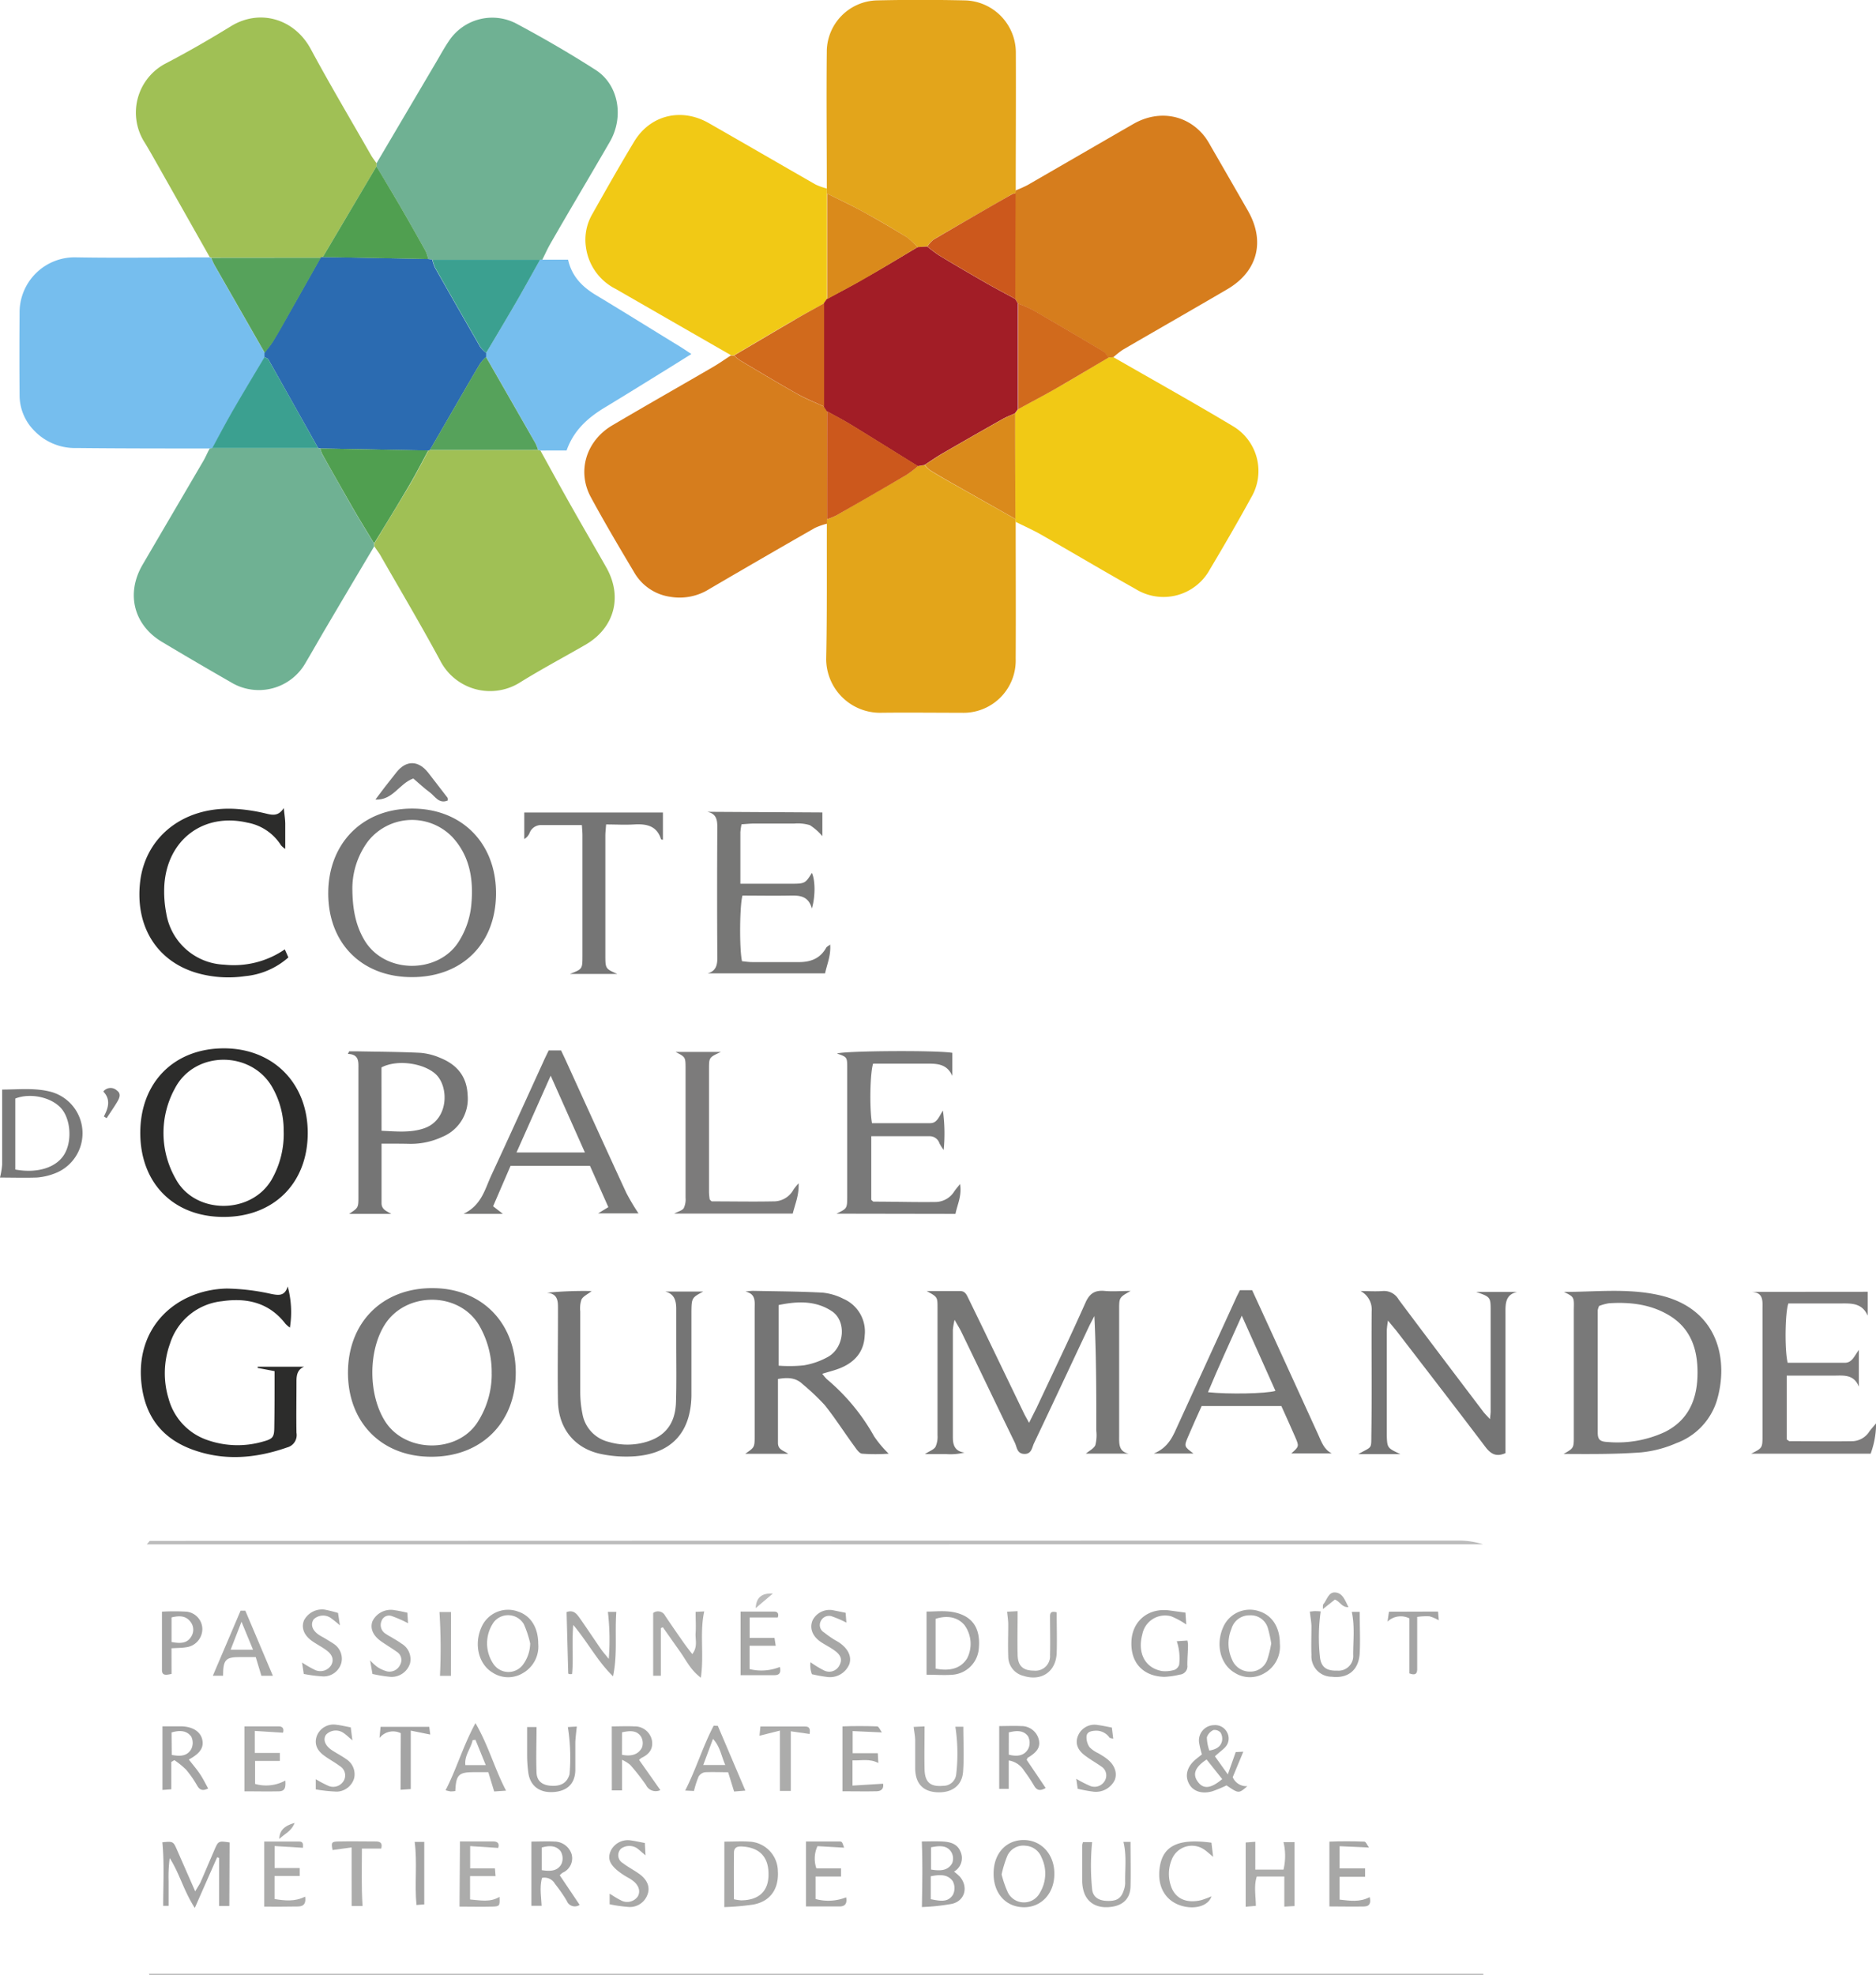 <svg id="Calque_1" data-name="Calque 1" xmlns="http://www.w3.org/2000/svg" viewBox="0 0 367.89 387.23"><defs><style>.cls-1{fill:#d67d1d;}.cls-2{fill:#f1c915;}.cls-3{fill:#6fb193;}.cls-4{fill:#76beee;}.cls-5{fill:#a0c055;}.cls-6{fill:#e3a51a;}.cls-7{fill:#e3a51b;}.cls-8{fill:#777776;}.cls-9{fill:#797979;}.cls-10{fill:#757575;}.cls-11{fill:#2c2c2b;}.cls-12{fill:#7c7b7b;}.cls-13{fill:#bbb;}.cls-14{fill:#a4a4a4;}.cls-15{fill:#acacab;}.cls-16{fill:#a9a9a8;}.cls-17{fill:#a7a7a6;}.cls-18{fill:#a21d26;}.cls-19{fill:#cc581c;}.cls-20{fill:#d16a1c;}.cls-21{fill:#da8a1b;}.cls-22{fill:#2b6bb1;}.cls-23{fill:#3ba090;}.cls-24{fill:#509f50;}.cls-25{fill:#56a25b;}</style></defs><title>LOGO_COG</title><path class="cls-1" d="M308.47,156.74a13.68,13.68,0,0,0-2.38.84q-10.39,5.94-20.74,12a10.92,10.92,0,0,1-7.58,1.5,9.74,9.74,0,0,1-7-4.62c-2.94-4.94-5.88-9.88-8.61-14.93s-.95-11,4.2-14.06c6.53-3.85,13.13-7.59,19.68-11.4,1.23-.71,2.4-1.54,3.59-2.31l.6,0a9.44,9.44,0,0,0,1.24,1c3.68,2.19,7.35,4.4,11.09,6.5,1.71,1,3.54,1.69,5.32,2.52l.6.91q0,10.6,0,21.2Z" transform="translate(-146.3 -54.08)"/><path class="cls-2" d="M364.64,124.1c7.81,4.49,15.69,8.88,23.42,13.51a10.21,10.21,0,0,1,3.6,14c-2.61,4.76-5.33,9.45-8.11,14.11A10.36,10.36,0,0,1,369,169.55c-6.19-3.47-12.3-7.11-18.46-10.62-1.64-.94-3.38-1.71-5.07-2.55l-.06-.55q0-10.35-.05-20.71l.6-.83c2.36-1.29,4.74-2.53,7.07-3.87,3.57-2,7.1-4.16,10.64-6.25Z" transform="translate(-146.3 -54.08)"/><path class="cls-3" d="M220.14,86.08l11.8-20c.77-1.31,1.49-2.64,2.35-3.9a10.19,10.19,0,0,1,13.12-3.55c5.35,2.85,10.61,5.9,15.71,9.17,4.51,2.89,5.59,9.23,2.76,14.1C262,88.61,258,95.28,254.15,102c-.56,1-1,2-1.51,3a2,2,0,0,0-.44,0l-21.08,0-.85-.15a8.32,8.32,0,0,0-.51-1.54q-2.54-4.56-5.16-9.09c-1.47-2.52-3-5-4.48-7.52Z" transform="translate(-146.3 -54.08)"/><path class="cls-2" d="M290.26,123.72l-.6,0L267,110.7a10.76,10.76,0,0,1-5.78-8.06,10,10,0,0,1,1.17-6.48c2.71-4.8,5.42-9.6,8.27-14.32,3.14-5.21,9.23-6.7,14.61-3.64,7,4,14,8.06,21,12.07a12.17,12.17,0,0,0,2.17.76l0,1q0,10.34,0,20.69l-.6.85c-2.14,1.19-4.29,2.35-6.41,3.58C297.74,119.29,294,121.51,290.26,123.72Z" transform="translate(-146.3 -54.08)"/><path class="cls-1" d="M364.64,124.1l-1,.07c-.33-.4-.57-.94-1-1.19q-6.83-4.08-13.71-8.06a28.83,28.83,0,0,0-3-1.33l-.54-.91q0-10.35,0-20.69l.05-.57a24.52,24.52,0,0,0,2.37-1.06c6.93-4,13.84-8,20.78-12,5.08-2.9,10.81-1.76,14.12,2.71a17,17,0,0,1,1,1.62q3.66,6.33,7.3,12.68c3.45,6,1.93,11.9-4,15.39-6.83,4-13.7,7.92-20.55,11.9A18.9,18.9,0,0,0,364.64,124.1Z" transform="translate(-146.3 -54.08)"/><path class="cls-4" d="M187.44,142c-8.71,0-17.42,0-26.12-.09a11.07,11.07,0,0,1-8.37-3.47,9.87,9.87,0,0,1-2.81-6.92q-.07-8,0-16.06a10.8,10.8,0,0,1,11.16-10.93c8.7.15,17.41,0,26.12,0l.29.12c.23.5.43,1,.7,1.5q4.9,8.57,9.81,17.13l0,.85c-2.12,3.56-4.27,7.1-6.34,10.69-1.35,2.34-2.6,4.74-3.89,7.11Z" transform="translate(-146.3 -54.08)"/><path class="cls-3" d="M187.44,142l.49-.07h20.74l.45.11a6.64,6.64,0,0,0,.39,1.12c2,3.53,4,7.07,6,10.58,1.35,2.33,2.77,4.62,4.16,6.93v.54q-4.77,8-9.53,16.08c-1.3,2.2-2.55,4.43-3.86,6.63a10.54,10.54,0,0,1-14.74,3.88q-6.76-3.87-13.45-7.87c-5.56-3.31-7.13-9.46-3.85-15.11,4-6.84,8-13.65,12-20.49C186.69,143.54,187,142.73,187.44,142Z" transform="translate(-146.3 -54.08)"/><path class="cls-5" d="M219.7,161.17v-.54c2.32-3.86,4.68-7.69,7-11.58,1.28-2.18,2.42-4.43,3.62-6.64l.33-.12h21.22l.41.12c2.21,4,4.39,8,6.62,11.91,2.08,3.68,4.22,7.33,6.3,11,3.26,5.77,1.59,11.89-4.15,15.19-4.22,2.43-8.52,4.72-12.66,7.28a11,11,0,0,1-15.77-4.22c-3.78-7-7.87-13.89-11.83-20.81C220.43,162.21,220.05,161.7,219.7,161.17Z" transform="translate(-146.3 -54.08)"/><path class="cls-5" d="M220.14,86.08q0,.31,0,.62L209.6,104.48l-.38.11H187.71l-.29-.12L177.07,86.16c-.79-1.39-1.56-2.78-2.4-4.14a10.86,10.86,0,0,1,4.24-15.56c4.31-2.25,8.53-4.69,12.68-7.24,5.62-3.46,12.44-1.5,15.66,4.49,3.77,7,7.86,13.88,11.82,20.81C219.38,85.06,219.78,85.56,220.14,86.08Z" transform="translate(-146.3 -54.08)"/><path class="cls-6" d="M345.42,155.83l.06.55c0,8.95.05,17.9,0,26.84a10.25,10.25,0,0,1-10.6,10.59c-5.35,0-10.71-.07-16.06,0a10.57,10.57,0,0,1-10.5-10.49c.19-8.86.1-17.73.13-26.6v-.85a13.53,13.53,0,0,0,1.76-.71q6.95-4,13.86-8a22.5,22.5,0,0,0,2.22-1.69l1.33-.23a5.77,5.77,0,0,0,1,1c1.35.85,2.72,1.64,4.11,2.43Q339.08,152.25,345.42,155.83Z" transform="translate(-146.3 -54.08)"/><path class="cls-7" d="M345.49,91.42l-.05.57a2.49,2.49,0,0,0-.69.16c-5.15,3-10.31,5.91-15.43,8.92a5.85,5.85,0,0,0-1.19,1.34l-1.89.12a15.57,15.57,0,0,0-2.19-2c-2.83-1.74-5.7-3.43-8.61-5-2.28-1.26-4.64-2.36-7-3.53l0-1c0-9-.1-18.07,0-27.1a10.1,10.1,0,0,1,9.71-9.74c5.83-.14,11.68-.13,17.51,0a10.25,10.25,0,0,1,9.85,10.38C345.55,73.51,345.49,82.47,345.49,91.42Z" transform="translate(-146.3 -54.08)"/><path class="cls-4" d="M252.24,142.4l-.41-.12a9.94,9.94,0,0,0-.52-1.31q-4.83-8.45-9.68-16.89l0-.82c1.93-3.27,3.89-6.52,5.79-9.81,1.62-2.8,3.18-5.64,4.77-8.46a2,2,0,0,1,.44,0h5.07c.76,3.36,2.87,5.39,5.57,7,5.47,3.29,10.89,6.68,16.33,10,.66.41,1.31.85,2.28,1.49l-4.5,2.81c-4.08,2.52-8.14,5.05-12.24,7.53-3.35,2-6.27,4.44-7.73,8.57Z" transform="translate(-146.3 -54.08)"/><path class="cls-8" d="M348.1,333c.55-1.09,1-2,1.46-2.9,3.22-6.87,6.52-13.71,9.6-20.64.83-1.87,1.89-2.49,3.8-2.31,1.54.14,3.1,0,5.06,0-2.2,1.25-2.25,1.27-2.25,3.54q0,12.47,0,24.94c0,1.44-.12,3,1.85,3.41h-8.37c.66-.56,1.57-1,1.85-1.66a7.82,7.82,0,0,0,.19-2.84c0-7.43,0-14.86-.38-22.47-.37.72-.76,1.43-1.11,2.16-3.57,7.59-7.12,15.19-10.72,22.76-.41.85-.47,2.16-1.92,2.11s-1.43-1.35-1.85-2.21c-3.53-7.25-7-14.53-10.53-21.8-.3-.62-.68-1.2-1.28-2.28a14.09,14.09,0,0,0-.34,1.94q0,10.07,0,20.14c0,.32,0,.64,0,1,0,1.48.41,2.72,2.29,2.94a11.6,11.6,0,0,1-3.63.3c-1.26,0-2.51,0-4.14,0,.92-.6,1.75-.87,2.08-1.43a4.81,4.81,0,0,0,.39-2.31q0-12.47,0-24.94c0-2.11,0-2.11-2.12-3.28,2.18,0,4.37,0,6.55,0,.91,0,1.22.6,1.54,1.26l2.92,6,8.12,16.84C347.43,331.8,347.72,332.28,348.1,333Z" transform="translate(-146.3 -54.08)"/><path class="cls-9" d="M453,307.34c6.21,0,12.43-.75,18.58.61,11.73,2.6,13.81,12.81,11.36,20.82A13,13,0,0,1,475,337a22.72,22.72,0,0,1-6.9,1.8c-5,.37-10.11.33-15.17.3,2-1.14,2-1.14,2-3.52q0-12.46,0-24.93C455,308.31,454.94,308.31,453,307.34Zm6.88,2.78a3.37,3.37,0,0,0-.26.81c0,8,0,16,0,23.95,0,1.41.42,1.8,1.92,1.88a22.14,22.14,0,0,0,11.2-1.94c4.49-2.22,6.29-6.12,6.44-10.94s-1.05-9.23-5.55-11.94c-3.62-2.18-7.65-2.64-11.78-2.38A9.07,9.07,0,0,0,459.83,310.12Z" transform="translate(-146.3 -54.08)"/><path class="cls-10" d="M300.87,339.07h-8.42c1.81-1.26,1.84-1.26,1.84-3.44q0-12.48,0-25c0-1.33.29-2.9-1.8-3.36a12.18,12.18,0,0,1,1.44-.14c4.55.09,9.11.11,13.66.35a11.41,11.41,0,0,1,4.1,1.21,7,7,0,0,1,4.18,7.2c-.14,3.14-1.9,5.18-4.71,6.35-1.1.46-2.27.73-3.61,1.15a9.65,9.65,0,0,0,.9,1.06,40.14,40.14,0,0,1,9.27,11.21,21.94,21.94,0,0,0,2.85,3.39,35.31,35.31,0,0,1-5.22,0c-.53-.05-1.06-.83-1.45-1.38-2-2.71-3.78-5.54-5.87-8.15a45.68,45.68,0,0,0-4.34-4.11c-1.37-1.31-3-1.32-4.83-1,0,4.23,0,8.37,0,12.51C298.85,338.32,300,338.44,300.87,339.07ZM299,309.91V321.8a28.24,28.24,0,0,0,4.9-.06A14.65,14.65,0,0,0,308.8,320c3.11-1.89,3.51-6.88.7-8.83C306.29,309,302.67,309.15,299,309.91Z" transform="translate(-146.3 -54.08)"/><path class="cls-10" d="M413.11,307.17c1.44,0,2.88.1,4.31,0a3.28,3.28,0,0,1,3.15,1.65c5.5,7.36,11.06,14.69,16.6,22,.31.41.69.77,1.32,1.46.07-.79.13-1.16.13-1.52,0-6.64,0-13.27,0-19.91,0-2.49-.1-2.56-2.85-3.51h8.06c-2.42.54-2.3,2.45-2.3,4.26q0,12.35,0,24.7c0,.87,0,1.74,0,2.64-1.78.79-2.86.2-3.92-1.19-5.74-7.58-11.56-15.11-17.36-22.65-.47-.61-1-1.19-1.76-2.14a18.91,18.91,0,0,0-.24,1.93q0,10,0,19.91c0,.24,0,.48,0,.72.1,2.41.1,2.41,2.67,3.62h-8.26c2.81-1.59,2.52-.88,2.57-4,.12-8,0-16,.06-24A4.09,4.09,0,0,0,413.11,307.17Z" transform="translate(-146.3 -54.08)"/><path class="cls-11" d="M190.15,292.64c-9.81,0-16.34-6.6-16.34-16.48s6.61-16.53,16.32-16.57,16.56,6.83,16.52,16.67S199.92,292.65,190.15,292.64Zm11.78-16.87a17.1,17.1,0,0,0-2.21-8.51c-4.1-7.26-15.26-7.31-19.15.24a18.13,18.13,0,0,0,.18,17.67c3.75,7,14.73,7.07,18.8.19A18,18,0,0,0,201.93,275.76Z" transform="translate(-146.3 -54.08)"/><path class="cls-10" d="M227.08,245.63c-9.8,0-16.39-6.59-16.41-16.38s6.68-16.67,16.47-16.66,16.49,6.86,16.43,16.72S236.87,245.63,227.08,245.63ZM215.4,228.08c0,4.6.81,7.61,2.28,10.16,3.94,6.87,14.58,6.79,18.57.44a16.23,16.23,0,0,0,2.47-7.17c.47-4.92-.22-9.59-3.76-13.39a11,11,0,0,0-16.46.84A15.57,15.57,0,0,0,215.4,228.08Z" transform="translate(-146.3 -54.08)"/><path class="cls-10" d="M230.84,339.65c-9.72,0-16.33-6.74-16.3-16.53s6.73-16.56,16.58-16.52c9.65,0,16.31,6.79,16.32,16.56S240.73,339.69,230.84,339.65Zm11.88-16.23a18.23,18.23,0,0,0-2.48-9.56c-4-6.69-14.48-6.6-18.55,0-3.23,5.22-3.15,13.78.19,18.94,3.95,6.09,14,6.21,18,.19A17.45,17.45,0,0,0,242.73,323.42Z" transform="translate(-146.3 -54.08)"/><path class="cls-11" d="M200.14,322.87l-3.31-.63V322h9.11c-1.32.56-1.5,1.65-1.5,2.87,0,3.36-.06,6.72,0,10.08a2.5,2.5,0,0,1-1.84,2.88c-6.15,2.15-12.35,2.68-18.55.42s-9.45-6.8-10.05-13.34c-1-11,7.1-18,16.75-18.23a43,43,0,0,1,8.76,1.06c1.5.29,2.63.42,3.21-1.47a19.14,19.14,0,0,1,.43,8.07,6,6,0,0,1-.87-.75c-3.19-4.15-7.56-5.14-12.43-4.43a12,12,0,0,0-10.21,8.32,17.07,17.07,0,0,0-.26,10.84,11.83,11.83,0,0,0,7.83,8.14,17.83,17.83,0,0,0,10.62.23c2.06-.55,2.25-.9,2.26-3C200.15,330.16,200.14,326.65,200.14,322.87Z" transform="translate(-146.3 -54.08)"/><path class="cls-12" d="M512.56,307.31V312c-1.1-2.53-3.23-2.41-5.32-2.4H497c-.66,1.94-.73,9.25-.13,11.63,3.7,0,7.44,0,11.18,0,1.44,0,1.82-1.21,2.78-2.52v7.21c-1-2.52-3.09-2.17-5-2.17h-9.15v12.5c.29.19.42.35.56.35,4.15,0,8.3.07,12.44,0a4.08,4.08,0,0,0,3.2-1.89c.3-.42.66-.81,1.33-1.61a17.3,17.3,0,0,1-1.07,5.95H489.72c2.18-1.11,2.21-1.11,2.21-3.5q0-12.47,0-24.94c0-1.44.23-3.07-2-3.28Z" transform="translate(-146.3 -54.08)"/><path class="cls-9" d="M310.33,292c2.07-1,2.1-1,2.11-3.3q0-12.6,0-25.2c0-2.2,0-2.2-2-2.89,1.44-.54,19.56-.67,22.61-.14V265c-1.1-2.52-3.24-2.41-5.32-2.41H317.52c-.61,1.84-.73,8.85-.22,11.67H328.7c1.36,0,1.69-1.2,2.51-2.47a33.45,33.45,0,0,1,.15,7.72,9.38,9.38,0,0,1-.83-1.3,2,2,0,0,0-2-1.39c-3.74,0-7.48,0-11.37,0v12.47c.21.17.33.35.45.35,4.07,0,8.15.13,12.22.07a4.39,4.39,0,0,0,3.61-2.08c.26-.38.56-.73,1.13-1.44.38,2.33-.53,4-.9,5.85Z" transform="translate(-146.3 -54.08)"/><path class="cls-8" d="M307.57,213.35V218a11,11,0,0,0-2.45-2.16,8.15,8.15,0,0,0-3.07-.31c-2.64,0-5.28,0-7.92,0-.77,0-1.55.09-2.41.14a11.94,11.94,0,0,0-.23,1.55c0,3.26,0,6.53,0,10.1h4.22c2,0,4,0,6,0,2.43,0,2.59-.14,3.8-2.13.66,1.39.72,4.55,0,7-.67-2.52-2.44-2.59-4.34-2.55-3.11.06-6.21,0-9.27,0-.56,2-.62,10.48-.09,12.87.63.06,1.33.17,2,.17,3,0,5.92,0,8.87,0,2.42.06,4.41-.59,5.65-2.83.1-.18.35-.28.77-.61.17,2.12-.6,3.8-1,5.65H285.08c1.5-.41,1.9-1.45,1.89-3q-.08-12.83,0-25.67c0-1.51-.24-2.66-2-3Z" transform="translate(-146.3 -54.08)"/><path class="cls-10" d="M276.77,307.27h7.43c-2.21,1.19-2.28,1.24-2.31,3.95,0,4.72,0,9.44,0,14.16,0,.8,0,1.6,0,2.4-.16,7.09-3.86,11.18-10.95,11.77a24.21,24.21,0,0,1-6.66-.41c-5.27-1.05-8.46-5-8.56-10.37s0-11,0-16.56c0-.64,0-1.28,0-1.92,0-1.42-.23-2.63-2.16-2.79a74,74,0,0,1,8.77-.33c-.82.66-1.65,1-2,1.66a5.42,5.42,0,0,0-.24,2.35c0,5.28,0,10.56,0,15.84a21.56,21.56,0,0,0,.44,4.28,6.87,6.87,0,0,0,5.16,5.45,13,13,0,0,0,6.17.28c4.51-.9,6.87-3.51,7-8.08.12-3.84.05-7.68.05-11.52,0-2.32,0-4.64,0-7C278.86,309,278.53,307.73,276.77,307.27Z" transform="translate(-146.3 -54.08)"/><path class="cls-10" d="M221.12,278.28c0,4,0,7.84,0,11.65,0,1.26,1,1.58,1.92,2.11h-8.28c1.78-1.18,1.83-1.2,1.83-3.28q0-12.58,0-25.17c0-1.34.16-2.83-2.07-2.91l.25-.5c.58,0,1.17,0,1.75,0,4.07.08,8.14.09,12.21.29a12.32,12.32,0,0,1,3.92,1c3.22,1.3,5.19,3.59,5.35,7.23a8.06,8.06,0,0,1-5,8.26,14.58,14.58,0,0,1-6.51,1.35C224.8,278.27,223.06,278.28,221.12,278.28Zm0-2.53c2.94.13,5.63.42,8.28-.46,4.94-1.64,5-8.24,2.3-10.68-2.41-2.16-7.57-2.87-10.59-1.28Z" transform="translate(-146.3 -54.08)"/><path class="cls-8" d="M389.45,307h2.4l3.72,8.1,9.26,20.27c.62,1.35,1.07,2.83,2.63,3.63h-7.93c1.55-1.37,1.56-1.38.73-3.29s-1.75-3.94-2.68-6H381.95c-.9,2-1.84,4.05-2.71,6.11-.76,1.81-.72,1.83,1.1,3.2h-7.77c3-1.24,3.82-3.59,4.82-5.78l10.87-23.75C388.62,308.66,389,307.88,389.45,307Zm.37,5c-2.35,5.27-4.58,10.06-6.63,15,4,.43,11.41.29,13.23-.26Z" transform="translate(-146.3 -54.08)"/><path class="cls-8" d="M253.9,260h2.43c.42.89.89,1.88,1.34,2.88,3.81,8.36,7.6,16.72,11.46,25.06a42.63,42.63,0,0,0,2.38,4H263.6l2-1.22L262,282.63H246.42L243,290.55l1.91,1.48h-7.7c3.54-1.7,4.19-4.85,5.45-7.57,3.44-7.39,6.79-14.81,10.18-22.22C253.15,261.52,253.52,260.81,253.9,260ZM247.59,280H261l-6.71-15.05Z" transform="translate(-146.3 -54.08)"/><path class="cls-11" d="M202.15,240.19l.7,1.58a14.89,14.89,0,0,1-8.48,3.67,22.49,22.49,0,0,1-9.27-.57c-8-2.25-12.33-9.15-11.32-17.92s8.52-15,19-14.28a33.93,33.93,0,0,1,5.67.89c1.31.32,2.44.55,3.5-1.07.13,1.28.27,2.14.29,3,0,1.58,0,3.17,0,5a3.88,3.88,0,0,1-.84-.71,9.84,9.84,0,0,0-6.57-4.43c-8.58-2-15.7,3.28-16.3,12.21a22.26,22.26,0,0,0,.36,5.48,12,12,0,0,0,11.42,10.15A17.65,17.65,0,0,0,202.15,240.19Z" transform="translate(-146.3 -54.08)"/><path class="cls-13" d="M175.09,356.83c.42-.47.52-.68.62-.68q128.51-.05,257-.06a15.84,15.84,0,0,1,4.43.73Z" transform="translate(-146.3 -54.08)"/><path class="cls-10" d="M276.3,213.36v5.35c-.24-.06-.35-.06-.36-.09-.82-2.67-2.85-3.06-5.27-2.92-1.81.11-3.63,0-5.51,0-.07.95-.15,1.57-.15,2.2q0,11.75,0,23.5c0,2.57.05,2.6,2.34,3.61h-9.29c2.43-.95,2.45-.95,2.46-3.45q0-11.87,0-23.74c0-.62-.07-1.24-.11-2-2.75,0-5.36,0-8,0a2.39,2.39,0,0,0-2.25,1.53,2.46,2.46,0,0,1-1.05,1.21v-5.2Z" transform="translate(-146.3 -54.08)"/><path class="cls-12" d="M278.77,260.29h8.91c-2.29,1.07-2.33,1.07-2.34,3.16q0,12.22,0,24.43a12.18,12.18,0,0,0,.14,1.35c.19.16.31.36.43.36,4,0,8,.08,12,0a4.41,4.41,0,0,0,4-2.31,11.32,11.32,0,0,1,1-1.23c.1,2.34-.67,4-1.15,5.93H278.52c.75-.4,1.54-.57,1.86-1.05a4,4,0,0,0,.36-2.07q0-12.7,0-25.39C280.74,261.29,280.7,261.29,278.77,260.29Z" transform="translate(-146.3 -54.08)"/><path class="cls-13" d="M175.52,441H437.18v.28H175.6Z" transform="translate(-146.3 -54.08)"/><path class="cls-9" d="M146.3,284.92a16,16,0,0,0,.42-2.5c0-4.85,0-9.7,0-14.75,3.3,0,6.55-.4,9.76.5a8.42,8.42,0,0,1,1.05,15.74,12.47,12.47,0,0,1-3.93,1C151.16,285,148.68,284.92,146.3,284.92Zm3-1.57c4.41.81,8.14-.43,9.66-3.06s1.16-6.78-.59-8.86c-1.88-2.23-6.07-3.18-9.07-2Z" transform="translate(-146.3 -54.08)"/><path class="cls-14" d="M191.27,427.72h-2v-9.43l-.39-.12-4.38,9.93c-2.18-3.36-3-6.8-4.92-9.77a28,28,0,0,0-.22,4.54c0,1.57,0,3.15,0,4.82h-1.06c0-4.15.24-8.31-.16-12.46,2.14-.2,2.14-.2,2.93,1.62l3.51,8c.47-.81.76-1.23,1-1.68.93-2.12,1.82-4.25,2.74-6.38.8-1.85.81-1.84,3-1.53Z" transform="translate(-146.3 -54.08)"/><path class="cls-15" d="M275.9,373.24v9.34h-1.51v-12.3a1.56,1.56,0,0,1,2.35.55c1.2,1.79,2.43,3.56,3.67,5.33.49.69,1,1.35,1.65,2.18,1.12-1.45.56-2.85.65-4.12s0-2.7,0-4.16l1.69-.09c-.92,4.24,0,8.45-.66,13-2-1.5-2.85-3.37-4-5s-2.3-3.26-3.45-4.89Z" transform="translate(-146.3 -54.08)"/><path class="cls-16" d="M288.35,415.1c1.85,0,3.36-.1,4.85,0a5.85,5.85,0,0,1,5.64,5.72c.23,3.52-1.45,6-4.82,6.62a51,51,0,0,1-5.68.5Zm1.87,11.3a11.31,11.31,0,0,0,1.37.21c3.36,0,5.29-1.64,5.41-4.71.15-3.55-1.51-5.53-4.88-5.82-.91-.08-1.88-.08-1.89,1.2C290.2,420.3,290.22,423.31,290.22,426.4Z" transform="translate(-146.3 -54.08)"/><path class="cls-17" d="M382,398a18.07,18.07,0,0,1-.56-2.36,3,3,0,0,1,2.94-3.37,2.61,2.61,0,0,1,2.57,1.44,2.49,2.49,0,0,1-.4,2.9c-.54.57-1.18,1-2,1.77l2.53,3.54,1.55-4.37,1.49-.08-2.08,5a2.91,2.91,0,0,0,2.87,1.76c-1.69,1.47-1.69,1.47-4.08-.15a25.48,25.48,0,0,1-2.78,1.15c-2.06.6-3.83,0-4.6-1.51-.85-1.63-.33-3.4,1.42-4.82Zm4,4.87L382.92,399c-2.34,1.54-2.8,2.93-1.69,4.41S383.81,404.67,386,402.83Zm-2.57-5.62c1.47-.23,2.23-.81,2.49-1.78a2.34,2.34,0,0,0-.25-1.72,1.54,1.54,0,0,0-1.4-.53,2.41,2.41,0,0,0-1.3,1.44A8.43,8.43,0,0,0,383.44,397.21Z" transform="translate(-146.3 -54.08)"/><path class="cls-16" d="M266.27,392.51c1.6,0,3-.07,4.42,0a3.42,3.42,0,0,1,3.46,2.76c.28,1.68-.59,2.72-2,3.39a2.69,2.69,0,0,0-.52.42L275.8,405a2.1,2.1,0,0,1-2.82-1,42.79,42.79,0,0,0-3.09-3.94,6.94,6.94,0,0,0-1.61-1v6h-2Zm2,5.57c1.77.35,3.17,0,3.91-1.39a2.56,2.56,0,0,0-.18-2.18c-.87-1.3-2.25-1.15-3.72-.84Z" transform="translate(-146.3 -54.08)"/><path class="cls-15" d="M400.16,415.2v12.53l-2,.12v-5.91h-5.4c-.59,1.81-.21,3.69-.18,5.75l-2,.18V415.27l1.89-.14v5.46H398a11.73,11.73,0,0,0,0-5.39Z" transform="translate(-146.3 -54.08)"/><path class="cls-14" d="M256.07,421.7l3.9,5.8a1.68,1.68,0,0,1-2.52-.78,28.19,28.19,0,0,0-2.31-3.33,2.36,2.36,0,0,0-2.55-1.18c-.49,1.78-.18,3.57-.08,5.47h-2V415.09c1.39,0,3-.08,4.52,0a3.55,3.55,0,0,1,3.39,2.56,3.08,3.08,0,0,1-1.8,3.55A4.21,4.21,0,0,0,256.07,421.7Zm-3.54-5.44v4.43c1.67.27,3.16.22,3.9-1.27a2.77,2.77,0,0,0-.18-2.42C255.35,415.83,254,415.84,252.53,416.26Z" transform="translate(-146.3 -54.08)"/><path class="cls-17" d="M341.15,421.33c0-4,2.57-6.66,6.11-6.54,3.38.11,5.84,2.94,5.8,6.65,0,3.88-2.63,6.63-6.14,6.52S341.11,425.11,341.15,421.33Zm1.57.2a20.22,20.22,0,0,0,1.25,3.59,3.53,3.53,0,0,0,6.26,0,7.24,7.24,0,0,0,.32-6.91,3.58,3.58,0,0,0-3.11-2.3,3.45,3.45,0,0,0-3.57,1.91A22.1,22.1,0,0,0,342.72,421.53Z" transform="translate(-146.3 -54.08)"/><path class="cls-17" d="M397.28,376.23a6,6,0,0,1-3,5.84,5.57,5.57,0,0,1-5.93-.12c-2.76-1.65-3.7-5.57-2.15-8.95a5.69,5.69,0,0,1,7.21-3C395.84,370.85,397.28,373.16,397.28,376.23Zm-1.69,0a24.1,24.1,0,0,0-.63-2.89,3.49,3.49,0,0,0-3.6-2.6,3.64,3.64,0,0,0-3.57,2.65,7.49,7.49,0,0,0,.13,6.05,3.75,3.75,0,0,0,3.61,2.33,3.48,3.48,0,0,0,3.3-2.37A21.69,21.69,0,0,0,395.59,376.28Z" transform="translate(-146.3 -54.08)"/><path class="cls-17" d="M251.85,376.3a6,6,0,0,1-3,5.76,5.57,5.57,0,0,1-5.93-.08c-2.77-1.64-3.73-5.56-2.19-8.94A5.68,5.68,0,0,1,247.9,370C250.38,370.82,251.84,373.13,251.85,376.3Zm-1.58-.06a19.92,19.92,0,0,0-1.25-3.78,3.58,3.58,0,0,0-5.89-.38,7.2,7.2,0,0,0,0,8.29,3.55,3.55,0,0,0,5.62.18A7.17,7.17,0,0,0,250.27,376.23Z" transform="translate(-146.3 -54.08)"/><path class="cls-14" d="M347.63,399.06l3.73,5.53c-1.12.65-1.73.44-2.24-.4a32.59,32.59,0,0,0-2-3,4.3,4.3,0,0,0-3-2v5.56h-1.87v-12.3c1.45,0,2.87-.07,4.27,0a3.49,3.49,0,0,1,3.51,2.72c.3,1.41-.33,2.4-2.22,3.51C347.74,398.83,347.68,399,347.63,399.06Zm-3.5-1c1.68.42,3.1.22,3.85-1.23a2.74,2.74,0,0,0-.08-2.38c-.87-1.2-2.27-1.15-3.77-.76Z" transform="translate(-146.3 -54.08)"/><path class="cls-14" d="M327.07,415.07c1.18,0,2.54-.06,3.89,0s2.94.29,3.63,1.85a3.06,3.06,0,0,1-1.2,4.06,11.73,11.73,0,0,1,1.15,1c1.69,2,1,4.69-1.51,5.31a42,42,0,0,1-5.94.64C327.16,423.52,327.24,419.41,327.07,415.07Zm1.76,11.32c1.7.32,3.38.74,4.37-.92a2.92,2.92,0,0,0-.08-2.65c-1.07-1.43-2.7-1.23-4.29-.93Zm.05-10.18v4.37c1.73.27,3.29.29,4.15-1.26a2.51,2.51,0,0,0-.17-2.16C332,415.75,330.47,415.91,328.88,416.21Z" transform="translate(-146.3 -54.08)"/><path class="cls-14" d="M179.89,399.49v5.35l-1.73.13V392.5c1.08,0,2.41,0,3.73,0,2.23.06,3.74,1.06,4.08,2.63s-.48,2.71-2.64,3.88c.74.95,1.51,1.84,2.17,2.82s1.08,1.88,1.62,2.85c-1.11.56-1.67.27-2.16-.57a21.1,21.1,0,0,0-2.18-3.13,16.6,16.6,0,0,0-2.29-1.86Zm.09-1.38c1.58.28,3,.31,3.83-1.16a2.77,2.77,0,0,0,0-2.42c-.92-1.29-2.37-1.27-3.87-.83Z" transform="translate(-146.3 -54.08)"/><path class="cls-17" d="M257.41,370.1c1.4-.5,2,.38,2.62,1.24,1.4,2,2.78,4.09,4.19,6.12.34.49.75.93,1.46,1.82a47.41,47.41,0,0,0-.17-9.22h1.65c-.31,4.23.26,8.4-.64,12.63-3-2.89-4.88-6.57-7.8-10.07-.31,3.52.07,6.62-.24,9.63a3,3,0,0,1-.59,0c-.06,0-.15-.1-.16-.16C257.62,378.13,257.52,374.18,257.41,370.1Z" transform="translate(-146.3 -54.08)"/><path class="cls-14" d="M378.93,372.54a15.21,15.21,0,0,0-3-1.62,4.54,4.54,0,0,0-5.61,3.52c-1,3.68.51,6.6,3.82,7.22a6.14,6.14,0,0,0,2.55-.25,1.66,1.66,0,0,0,.85-1,10.56,10.56,0,0,0-.47-4.59l2.08-.14a5,5,0,0,1,.12.78c0,1.35-.14,2.71-.13,4.06a1.62,1.62,0,0,1-1.47,1.84,15.82,15.82,0,0,1-3.06.44c-3.88-.1-6.65-2.5-6.43-7,.19-4,3.38-6.63,7.59-6l3,.41Z" transform="translate(-146.3 -54.08)"/><path class="cls-15" d="M202.25,403.13c.09,1.24,0,2.09-1.24,2.11-2.3.05-4.6,0-6.78,0V392.51c2.35,0,4.56,0,6.76,0,.89,0,1,.66.8,1.24l-5.52-.35v4.32h4.91v1.56h-4.86v4.51A7.83,7.83,0,0,0,202.25,403.13Z" transform="translate(-146.3 -54.08)"/><path class="cls-14" d="M328,382.38V370c2,0,4.11-.3,6.19.34,3.06.94,4.4,3.22,4.06,6.9a5.59,5.59,0,0,1-5.1,5.14C331.51,382.52,329.84,382.38,328,382.38Zm1.77-1.19c3,.57,5-.13,6.18-2a6.25,6.25,0,0,0-.5-6.52c-1.29-1.55-3.35-2-5.68-1.24Z" transform="translate(-146.3 -54.08)"/><path class="cls-15" d="M198.12,427.85V415.08c2.4,0,4.61,0,6.82,0,1,0,.74.79.76,1.23l-5.55-.34v4.31h4.93v1.56h-4.94v4.52c2,.3,3.95.56,6-.48.18,1.18-.13,1.92-1.4,1.94C202.48,427.87,200.26,427.85,198.12,427.85Z" transform="translate(-146.3 -54.08)"/><path class="cls-17" d="M407,427.81V415.1c2.16-.09,4.52-.09,6.86,0,.3,0,.55.69.9,1.16L409,416v4.35H414L414,422H409v4.47c2,.22,3.93.55,5.9-.49.24,1,.11,1.79-1.07,1.84C411.61,427.87,409.39,427.81,407,427.81Z" transform="translate(-146.3 -54.08)"/><path class="cls-17" d="M306.4,420.35h4.83v1.59h-5v4.41a9.46,9.46,0,0,0,6-.33c.21,1.08-.1,1.77-1.25,1.79-2.14,0-4.28,0-6.62,0V415.07c2,0,4.26,0,6.47,0,.61,0,.61.07,1,1.22l-5.22-.3A5.83,5.83,0,0,0,306.4,420.35Z" transform="translate(-146.3 -54.08)"/><path class="cls-15" d="M236.5,415.06H243c1,0,1.25.51,1,1.28l-5.5-.36v4.37h4.86l.12,1.51h-5v4.58c2,.16,3.93.61,5.77-.51.09,1.75.05,1.87-1.39,1.91-2.14.06-4.29,0-6.45,0Z" transform="translate(-146.3 -54.08)"/><path class="cls-17" d="M319.24,393.69l-5.73-.26v4.34h4.93l.1,1.92c-1.69-.9-3.29-.45-5.06-.52v4.95l6-.37c.12.69-.08,1.45-1.26,1.48-2.14.05-4.28,0-6.71,0,0-2.31,0-4.35,0-6.4s0-4,0-6.32c2.14-.08,4.49-.08,6.84,0C318.67,392.59,318.93,393.27,319.24,393.69Z" transform="translate(-146.3 -54.08)"/><path class="cls-15" d="M333.65,392.58h1.56c0,3,.17,5.94-.05,8.85-.21,2.71-2.21,4.11-5,4s-4.32-1.63-4.39-4.59c0-1.84,0-3.68,0-5.51,0-.85-.18-1.7-.3-2.72l2.14-.1c0,2.9-.06,5.67,0,8.44.07,2.56,1.18,3.44,3.66,3.21a2.51,2.51,0,0,0,2.53-2.15A34.82,34.82,0,0,0,333.65,392.58Z" transform="translate(-146.3 -54.08)"/><path class="cls-16" d="M239.54,391.87c2.59,4.46,3.74,8.93,6,13.24l-2.33.16-1.15-3.78h-2.88c-2.93,0-3.45.52-3.59,3.69a5.68,5.68,0,0,1-.91.08,6.79,6.79,0,0,1-1-.23C235.84,400.85,237.08,396.41,239.54,391.87Zm0,3.27-.56.07c-.33,1.64-1.64,3-1.42,4.89h4Z" transform="translate(-146.3 -54.08)"/><path class="cls-16" d="M287.07,392.41l5.4,12.69-2.21.18-1.17-3.78c-1.54,0-3-.07-4.52,0a1.8,1.8,0,0,0-1.27.84,19,19,0,0,0-.91,2.83l-1.72-.08c2.16-4.27,3.47-8.68,5.59-12.72Zm-2.86,7.67h4.32c-.8-1.82-1-3.59-2.41-5.12Z" transform="translate(-146.3 -54.08)"/><path class="cls-16" d="M194.41,369.83l5.4,12.76h-2.25l-1.11-3.67h-3.08c-2.84,0-3.31.51-3.33,3.66h-2l5.44-12.75Zm-2.88,7.65h4.39L193.66,372Z" transform="translate(-146.3 -54.08)"/><path class="cls-15" d="M353.52,370.15c0,2.75.09,5.37,0,8-.15,3.64-3,5.58-6.5,4.46a3.9,3.9,0,0,1-3-3.86c-.08-2.07,0-4.15,0-6.22,0-.77-.13-1.54-.22-2.5l2.06-.11c0,3-.07,5.82,0,8.66.07,2.13,1.11,3,3.19,3a2.85,2.85,0,0,0,3.16-3.08c.07-2.47,0-4.94,0-7.42C352.18,370.28,352.39,369.84,353.52,370.15Z" transform="translate(-146.3 -54.08)"/><path class="cls-9" d="M234.12,211c-1.76.75-2.51-.85-3.56-1.61s-2.18-1.82-3.21-2.7c-2.79,1-4,4.32-7.43,4.13.59-.78,1.17-1.57,1.77-2.35.78-1,1.57-2,2.36-3,1.9-2.4,4.29-2.37,6.22.08q1.91,2.44,3.79,4.91C234.13,210.54,234.09,210.72,234.12,211Z" transform="translate(-146.3 -54.08)"/><path class="cls-17" d="M298.82,371.16h-5.51v4h4.87l.24,1.54H293.3v4.58a9.75,9.75,0,0,0,5.94-.42c.2,1,.05,1.61-1.08,1.61h-6.63V370c2.15,0,4.35,0,6.55,0C299,370,299,370.66,298.82,371.16Z" transform="translate(-146.3 -54.08)"/><path class="cls-16" d="M358.68,415.2h1.79a46.52,46.52,0,0,0,0,9.24c.17,1.55,1.28,2.22,2.91,2.28,1.91.07,2.78-.47,3.3-2.09a4.32,4.32,0,0,0,.27-1.4c-.07-2.67.33-5.36-.34-8.08H368c0,2.94.07,5.85,0,8.76-.07,2.38-1.5,3.74-3.94,4-2.64.31-4.59-.82-5.25-3.09a7.25,7.25,0,0,1-.29-1.88c0-2.4,0-4.79,0-7.19A2.5,2.5,0,0,1,358.68,415.2Z" transform="translate(-146.3 -54.08)"/><path class="cls-14" d="M403.17,370c.32,0,.63-.08.94-.08s.78,0,1.18.06a35.88,35.88,0,0,0-.16,8.76c.18,2.15,1.28,2.91,3.39,2.84a2.88,2.88,0,0,0,3.14-3.14c0-2.75.34-5.54-.27-8.38h1.55c0,2.77.14,5.48,0,8.16-.21,3.29-2.3,4.93-5.46,4.56a4,4,0,0,1-4-4.26c-.07-1.91,0-3.83,0-5.75C403.44,371.93,403.28,371.08,403.17,370Z" transform="translate(-146.3 -54.08)"/><path class="cls-16" d="M226.18,370.22l.14,2.07a24.33,24.33,0,0,0-3.21-1.41,1.55,1.55,0,0,0-2,1,2,2,0,0,0,.65,2.36A11.61,11.61,0,0,0,223,375c.68.42,1.39.8,2,1.26a3.55,3.55,0,0,1,1.71,3.89,3.78,3.78,0,0,1-3.85,2.65,27.36,27.36,0,0,1-3.52-.57l-.46-2.66a11,11,0,0,0,1.37,1.26,6.49,6.49,0,0,0,1.92.89,2.3,2.3,0,0,0,2.6-1.29,1.9,1.9,0,0,0-.67-2.55c-1-.71-2-1.3-3-2-1.67-1.15-2.28-2.6-1.75-4a4,4,0,0,1,4.38-2.14C224.47,369.84,225.17,370,226.18,370.22Z" transform="translate(-146.3 -54.08)"/><path class="cls-16" d="M212.59,370.27l.37,2.44a22.09,22.09,0,0,0-1.88-1.51,2.66,2.66,0,0,0-3.28.34c-.65,1-.27,2.13,1,3,.39.27.83.48,1.24.73s1.1.65,1.61,1a3.48,3.48,0,0,1,1.61,3.71,3.62,3.62,0,0,1-3.52,2.74,27.76,27.76,0,0,1-3.87-.49l-.34-2.24a22.22,22.22,0,0,0,2.63,1.5,2.51,2.51,0,0,0,3.1-1c.54-1,.27-2-.92-2.88-.89-.67-1.9-1.17-2.81-1.81-1.63-1.13-2.2-2.63-1.61-4.08a4,4,0,0,1,4-2.11A27.25,27.25,0,0,1,212.59,370.27Z" transform="translate(-146.3 -54.08)"/><path class="cls-14" d="M259.41,392.54c-.11,1.17-.26,2.16-.29,3.16,0,1.84,0,3.68,0,5.51-.1,2.59-1.64,4-4.3,4.17s-4.45-1.13-4.88-3.56a26,26,0,0,1-.27-3.81c0-1.74,0-3.48,0-5.37h1.85c0,3-.12,6,0,9,.1,1.69,1.24,2.45,3,2.52,1.89.08,3-.65,3.47-2.26a38.37,38.37,0,0,0-.33-9.26Z" transform="translate(-146.3 -54.08)"/><path class="cls-16" d="M383.87,415.31l.33,2.77c-.89-.73-1.33-1.16-1.84-1.48a4.24,4.24,0,0,0-6.23,1.91,7.33,7.33,0,0,0-.25,5.16c.79,2.56,3,3.62,6,2.9a18.77,18.77,0,0,0,2-.75c-.59,1.83-3.12,2.62-5.74,1.9-3.39-.94-5.08-4-4.35-7.95S377.57,414.46,383.87,415.31Z" transform="translate(-146.3 -54.08)"/><path class="cls-16" d="M208.22,404.86v-2a20.85,20.85,0,0,0,2.56,1.34,2.39,2.39,0,0,0,2.91-1,2.12,2.12,0,0,0-.77-2.92c-.94-.72-2-1.26-3-2-1.56-1.1-2-2.43-1.5-3.87a3.51,3.51,0,0,1,3.83-2.22c.87.1,1.72.3,2.83.51l.33,2.55c-.79-.67-1.23-1.11-1.73-1.44a2.64,2.64,0,0,0-3.46.35c-.61.93-.19,2.1,1.14,3,.93.62,1.93,1.12,2.84,1.77a3.51,3.51,0,0,1,1.55,3.74,3.66,3.66,0,0,1-3.36,2.63A30.31,30.31,0,0,1,208.22,404.86Z" transform="translate(-146.3 -54.08)"/><path class="cls-16" d="M357.36,402.78a22.17,22.17,0,0,0,2.81,1.44A2.32,2.32,0,0,0,363,403.1a2.07,2.07,0,0,0-.75-2.74c-1-.7-2-1.27-3-2-1.67-1.17-2.17-2.55-1.53-4.06a3.5,3.5,0,0,1,3.91-2.05c.86.11,1.71.3,2.71.49l.27,2.19c-.36-.1-.62-.1-.74-.23a3.19,3.19,0,0,0-2.66-1.35c-.85.05-1.75.17-1.84,1.12a3.41,3.41,0,0,0,.6,2.13,6,6,0,0,0,1.76,1.2c.47.3,1,.58,1.41.9,1.66,1.17,2.33,2.81,1.78,4.29a4.1,4.1,0,0,1-4.09,2.33,29.43,29.43,0,0,1-3.19-.58Z" transform="translate(-146.3 -54.08)"/><path class="cls-14" d="M179.94,382.22c-1.21.28-1.88.31-1.88-.8,0-3.72,0-7.45,0-11.4a41.87,41.87,0,0,1,4.8,0,3.46,3.46,0,0,1,3.12,3.38,3.61,3.61,0,0,1-3.18,3.6c-.85.14-1.73.13-2.87.2Zm0-6.25c1.61.29,3,.34,3.82-1a2.5,2.5,0,0,0-.07-2.92c-.93-1.27-2.24-1.27-3.75-.9Z" transform="translate(-146.3 -54.08)"/><path class="cls-16" d="M265.85,427.38v-2.07c.79.47,1.44.93,2.14,1.26a2.54,2.54,0,0,0,3.38-.72c.57-1,.23-2.2-1-3.11-.5-.39-1.09-.66-1.62-1a13.8,13.8,0,0,1-1.54-1.12c-1.46-1.29-1.76-2.37-1.11-3.78a3.72,3.72,0,0,1,3.75-2c.94.12,1.86.34,2.91.53l.13,2.43c-.71-.61-1.15-1-1.65-1.39a2.77,2.77,0,0,0-3.13.05,1.78,1.78,0,0,0,.33,2.85c1,.77,2.15,1.36,3.19,2.1,1.6,1.13,2.23,2.63,1.63,4.11a3.66,3.66,0,0,1-3.54,2.4A28.06,28.06,0,0,1,265.85,427.38Z" transform="translate(-146.3 -54.08)"/><path class="cls-17" d="M305.22,379.92a19.72,19.72,0,0,0,2.73,1.65,2.24,2.24,0,0,0,3-1.09c.54-1.06.28-1.94-1-2.85-.83-.61-1.78-1.07-2.64-1.64-1.71-1.14-2.31-2.75-1.65-4.29a3.73,3.73,0,0,1,4.22-1.91c.7.13,1.4.28,2.25.45l.15,1.93a21.24,21.24,0,0,0-3-1.28A1.8,1.8,0,0,0,307.2,372a1.66,1.66,0,0,0,.7,2.09,20.15,20.15,0,0,0,1.74,1.25c.46.31,1,.55,1.43.88,1.63,1.2,2.26,2.67,1.79,4.08a4.1,4.1,0,0,1-4.2,2.54,28.44,28.44,0,0,1-3.14-.56,5,5,0,0,1-.29-2.32Z" transform="translate(-146.3 -54.08)"/><path class="cls-15" d="M215.25,416.24l-3.73.51c-.3-1.45-.23-1.65,1.12-1.68,2.47-.06,4.94,0,7.41,0,1,0,1.26.5,1,1.4h-3.78c0,3.75-.12,7.44.13,11.26h-2.14Z" transform="translate(-146.3 -54.08)"/><path class="cls-15" d="M305.06,394l-3.68-.53v11.69h-2.14V393.34l-4,1,.18-1.81c3,0,5.86,0,8.72,0C305.17,392.5,305.19,393.18,305.06,394Z" transform="translate(-146.3 -54.08)"/><path class="cls-14" d="M224.9,393.85a3.38,3.38,0,0,0-4.18.94l.21-2.19h9.55l.19,1.51-3.82-.77v11.46l-2,.14Z" transform="translate(-146.3 -54.08)"/><path class="cls-14" d="M428.31,370l.14,1.71a8.31,8.31,0,0,0-1.84-.78,12.45,12.45,0,0,0-2.39.12c0,1.33,0,2.51,0,3.68,0,2.16,0,4.31,0,6.47,0,.91-.28,1.39-1.53.92V371.34a3.76,3.76,0,0,0-4.29.63l.28-1.94Z" transform="translate(-146.3 -54.08)"/><path class="cls-15" d="M234.73,382.6h-2.15a111.81,111.81,0,0,0-.1-12.51h2.26Z" transform="translate(-146.3 -54.08)"/><path class="cls-14" d="M227.62,415.15h1.88v12.26l-1.53.11C227.58,423.38,228.16,419.28,227.62,415.15Z" transform="translate(-146.3 -54.08)"/><path class="cls-12" d="M166.67,272.94c.88-1.66,1.38-3.33-.11-4.88a1.8,1.8,0,0,1,2.69-.18c.85.6.48,1.44.08,2.13-.66,1.12-1.41,2.18-2.12,3.27Z" transform="translate(-146.3 -54.08)"/><path class="cls-15" d="M405.72,369.52c0-.63,0-.84.06-.92.76-.85,1-2.5,2.43-2.34s1.85,1.53,2.53,2.88c-1.33.06-1.66-1.13-2.66-1.49Z" transform="translate(-146.3 -54.08)"/><path class="cls-13" d="M297.86,366.47l-3.37,2.86C294.6,367.29,295.61,366.35,297.86,366.47Z" transform="translate(-146.3 -54.08)"/><path class="cls-15" d="M204.08,411.43c-.67,1.71-2,2.14-3,3.15C201.08,413,202,412,204.08,411.43Z" transform="translate(-146.3 -54.08)"/><path class="cls-18" d="M326.24,102.53l1.89-.12a29.46,29.46,0,0,0,2.44,1.81q4.48,2.69,9,5.28c1.92,1.1,3.87,2.12,5.81,3.18l.54.91q0,10.35,0,20.7l-.6.83c-.79.36-1.61.66-2.37,1.09q-5.9,3.33-11.78,6.73c-1.22.71-2.38,1.52-3.57,2.29l-1.33.23c-4.37-2.71-8.72-5.43-13.1-8.11-1.54-.94-3.15-1.77-4.73-2.65l-.6-.91q0-10.13,0-20.25l.6-.85c2.44-1.32,4.91-2.58,7.31-4C319.32,106.69,322.77,104.59,326.24,102.53Z" transform="translate(-146.3 -54.08)"/><path class="cls-19" d="M308.5,134.69c1.58.88,3.19,1.71,4.73,2.65,4.38,2.68,8.74,5.4,13.1,8.11a22.26,22.26,0,0,1-2.22,1.7q-6.91,4.06-13.86,8a13.53,13.53,0,0,1-1.76.71Q308.49,145.29,308.5,134.69Z" transform="translate(-146.3 -54.08)"/><path class="cls-20" d="M307.91,113.53q0,10.13,0,20.25c-1.78-.83-3.62-1.56-5.32-2.52-3.73-2.1-7.4-4.31-11.09-6.5a9.44,9.44,0,0,1-1.24-1c3.75-2.2,7.48-4.43,11.24-6.61C303.62,115.88,305.77,114.72,307.91,113.53Z" transform="translate(-146.3 -54.08)"/><path class="cls-20" d="M346,134.29q0-10.35,0-20.7a28.8,28.8,0,0,1,3,1.33q6.89,4,13.71,8.06c.42.25.66.79,1,1.19-3.54,2.09-7.07,4.2-10.64,6.25C350.72,131.76,348.33,133,346,134.29Z" transform="translate(-146.3 -54.08)"/><path class="cls-21" d="M327.66,145.22c1.19-.77,2.35-1.58,3.57-2.29q5.87-3.4,11.78-6.73c.75-.43,1.58-.73,2.37-1.09q0,10.35.05,20.71-6.34-3.59-12.68-7.17c-1.38-.79-2.76-1.59-4.11-2.43A5.77,5.77,0,0,1,327.66,145.22Z" transform="translate(-146.3 -54.08)"/><path class="cls-22" d="M241.64,123.26q0,.41,0,.82a7.93,7.93,0,0,0-1.1,1.17c-.92,1.48-1.78,3-2.66,4.5l-7.26,12.54-.33.12L209.12,142l-.45-.11q-4.86-8.67-9.73-17.33c-.13-.23-.51-.33-.78-.49q0-.42,0-.85c.56-.76,1.19-1.48,1.68-2.28,1.07-1.77,2.08-3.57,3.1-5.37q3.12-5.49,6.22-11l.38-.11,4.28.07,16.4.31.85.15a8.36,8.36,0,0,0,.52,1.56q4.41,7.79,8.88,15.55A6.36,6.36,0,0,0,241.64,123.26Z" transform="translate(-146.3 -54.08)"/><path class="cls-23" d="M241.64,123.26a6.36,6.36,0,0,1-1.12-1.14q-4.48-7.76-8.88-15.55a8.36,8.36,0,0,1-.52-1.56l21.08,0c-1.59,2.82-3.15,5.66-4.77,8.46C245.53,116.74,243.58,120,241.64,123.26Z" transform="translate(-146.3 -54.08)"/><path class="cls-24" d="M230.28,104.86l-16.4-.31-4.28-.07L220.13,86.7c1.5,2.51,3,5,4.48,7.52q2.62,4.52,5.16,9.09A8.32,8.32,0,0,1,230.28,104.86Z" transform="translate(-146.3 -54.08)"/><path class="cls-21" d="M326.24,102.53c-3.47,2.07-6.92,4.17-10.42,6.19-2.4,1.38-4.87,2.65-7.31,4q0-10.34,0-20.69c2.33,1.17,4.69,2.27,7,3.53,2.91,1.6,5.78,3.29,8.61,5A15.57,15.57,0,0,1,326.24,102.53Z" transform="translate(-146.3 -54.08)"/><path class="cls-19" d="M345.41,112.68c-1.94-1.06-3.9-2.08-5.81-3.18q-4.54-2.6-9-5.28a29.45,29.45,0,0,1-2.44-1.81,5.83,5.83,0,0,1,1.19-1.34c5.13-3,10.28-6,15.43-8.92a2.49,2.49,0,0,1,.69-.16Q345.42,102.34,345.41,112.68Z" transform="translate(-146.3 -54.08)"/><path class="cls-25" d="M209.22,104.6q-3.11,5.5-6.22,11c-1,1.8-2,3.6-3.1,5.37-.49.8-1.12,1.52-1.68,2.28q-4.91-8.56-9.81-17.13c-.27-.48-.47-1-.7-1.5Z" transform="translate(-146.3 -54.08)"/><path class="cls-23" d="M198.17,124.09c.26.16.65.25.78.49q4.89,8.65,9.73,17.33H187.93c1.29-2.37,2.54-4.77,3.89-7.11C193.9,131.19,196.05,127.65,198.17,124.09Z" transform="translate(-146.3 -54.08)"/><path class="cls-24" d="M209.12,142l21.16.39c-1.2,2.22-2.35,4.47-3.62,6.64-2.28,3.88-4.63,7.72-7,11.58-1.39-2.31-2.81-4.6-4.16-6.93-2-3.51-4-7-6-10.58A6.64,6.64,0,0,1,209.12,142Z" transform="translate(-146.3 -54.08)"/><path class="cls-25" d="M230.6,142.29l7.26-12.54c.87-1.51,1.74-3,2.66-4.5a7.93,7.93,0,0,1,1.1-1.17q4.84,8.44,9.68,16.89a9.94,9.94,0,0,1,.52,1.31Z" transform="translate(-146.3 -54.08)"/></svg>